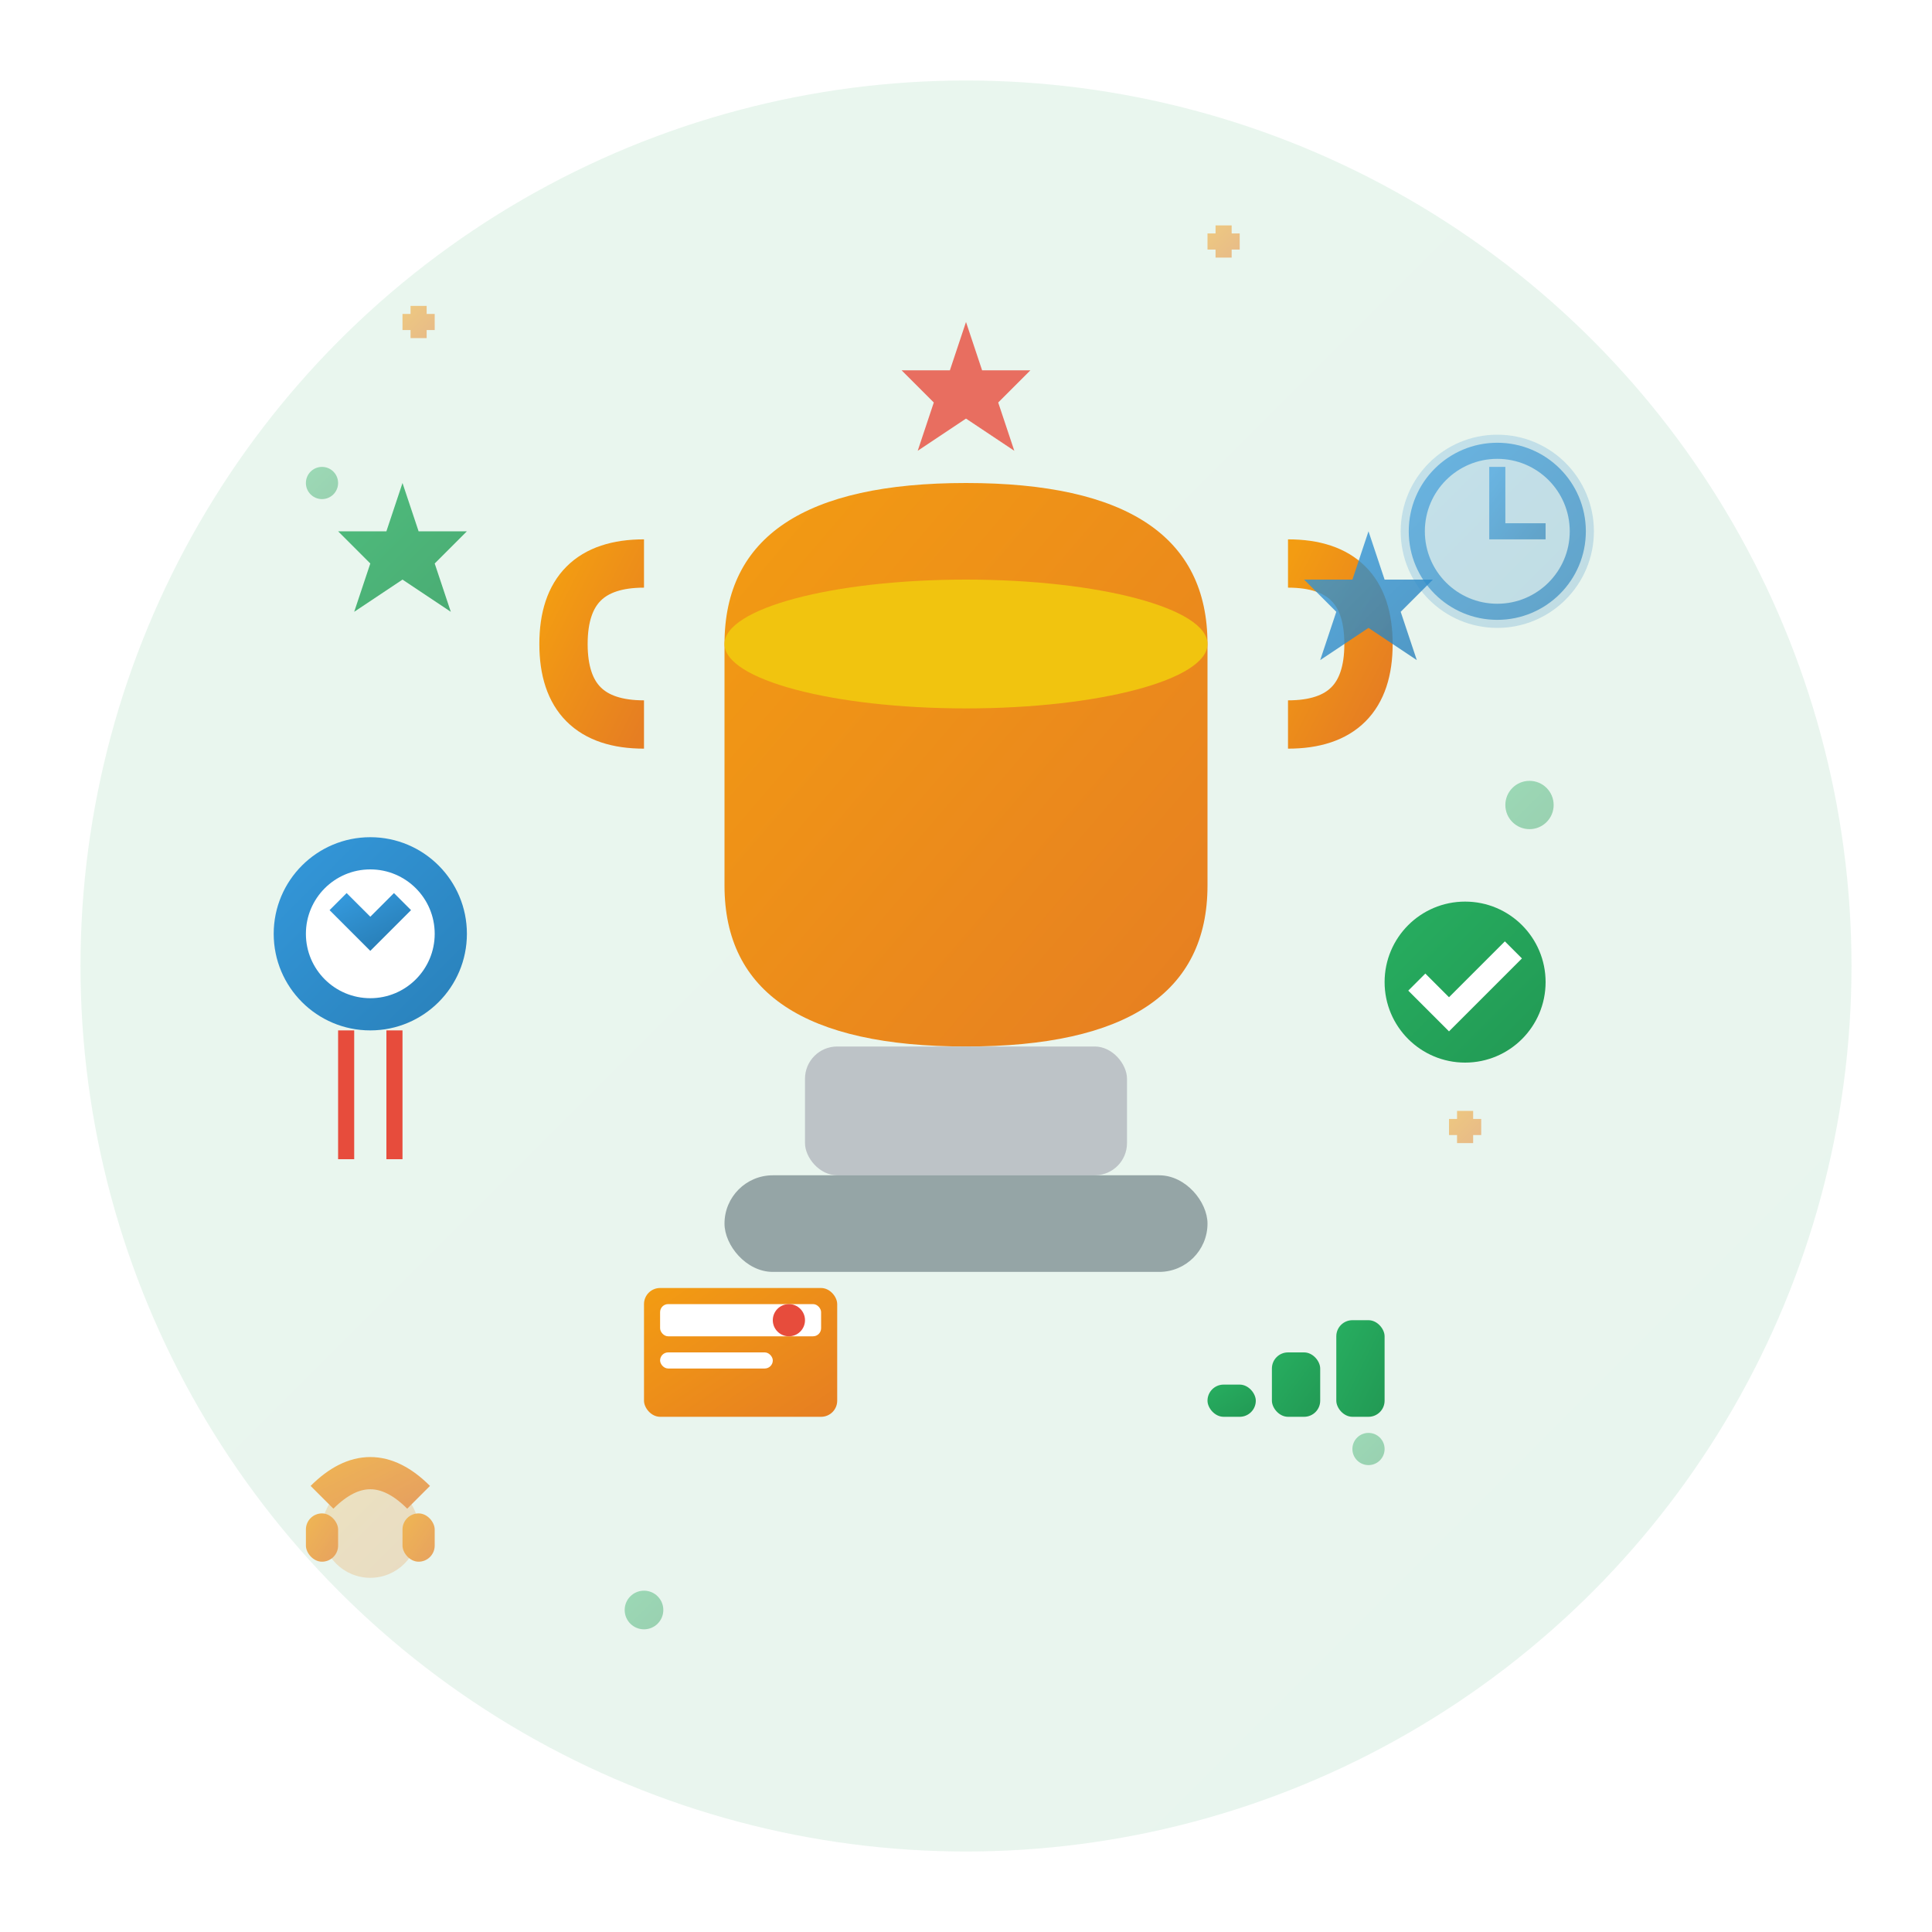 <svg width="120" height="120" viewBox="0 0 120 120" fill="none" xmlns="http://www.w3.org/2000/svg">
  <defs>
    <linearGradient id="advGrad1" x1="0%" y1="0%" x2="100%" y2="100%">
      <stop offset="0%" style="stop-color:#27ae60;stop-opacity:1" />
      <stop offset="100%" style="stop-color:#229954;stop-opacity:1" />
    </linearGradient>
    <linearGradient id="advGrad2" x1="0%" y1="0%" x2="100%" y2="100%">
      <stop offset="0%" style="stop-color:#f39c12;stop-opacity:1" />
      <stop offset="100%" style="stop-color:#e67e22;stop-opacity:1" />
    </linearGradient>
    <linearGradient id="advGrad3" x1="0%" y1="0%" x2="100%" y2="100%">
      <stop offset="0%" style="stop-color:#3498db;stop-opacity:1" />
      <stop offset="100%" style="stop-color:#2980b9;stop-opacity:1" />
    </linearGradient>
    <filter id="advShadow" x="-20%" y="-20%" width="140%" height="140%">
      <feDropShadow dx="0" dy="2" stdDeviation="3" flood-opacity="0.3"/>
    </filter>
  </defs>
  
  <!-- Background -->
  <circle cx="60" cy="60" r="55" fill="url(#advGrad1)" opacity="0.1"/>
  
  <!-- Main advantage icon: Trophy with achievements -->
  <g transform="translate(30, 15)" filter="url(#advShadow)">
    <!-- Trophy cup -->
    <path d="M15 25 Q15 15 30 15 Q45 15 45 25 L45 40 Q45 50 30 50 Q15 50 15 40 Z" fill="url(#advGrad2)"/>
    <ellipse cx="30" cy="25" rx="15" ry="4" fill="#f1c40f"/>
    
    <!-- Trophy handles -->
    <path d="M10 20 Q5 20 5 25 Q5 30 10 30" stroke="url(#advGrad2)" stroke-width="3" fill="none"/>
    <path d="M50 20 Q55 20 55 25 Q55 30 50 30" stroke="url(#advGrad2)" stroke-width="3" fill="none"/>
    
    <!-- Trophy base -->
    <rect x="20" y="50" width="20" height="8" rx="2" fill="#bdc3c7"/>
    <rect x="15" y="58" width="30" height="6" rx="3" fill="#95a5a6"/>
    
    <!-- Achievement stars around trophy -->
    <g transform="translate(-10, 5)">
      <path d="M5,10 L6,13 L9,13 L7,15 L8,18 L5,16 L2,18 L3,15 L1,13 L4,13 Z" fill="url(#advGrad1)" opacity="0.8"/>
    </g>
    
    <g transform="translate(50, 8)">
      <path d="M5,10 L6,13 L9,13 L7,15 L8,18 L5,16 L2,18 L3,15 L1,13 L4,13 Z" fill="url(#advGrad3)" opacity="0.8"/>
    </g>
    
    <g transform="translate(25, -5)">
      <path d="M5,10 L6,13 L9,13 L7,15 L8,18 L5,16 L2,18 L3,15 L1,13 L4,13 Z" fill="#e74c3c" opacity="0.8"/>
    </g>
    
    <!-- Medal/Badge -->
    <g transform="translate(-15, 35)">
      <circle cx="8" cy="8" r="6" fill="url(#advGrad3)"/>
      <circle cx="8" cy="8" r="4" fill="#ffffff"/>
      <path d="M6,6 L8,8 L10,6" stroke="url(#advGrad3)" stroke-width="1.5" fill="none"/>
      <rect x="6" y="14" width="1" height="8" fill="#e74c3c"/>
      <rect x="9" y="14" width="1" height="8" fill="#e74c3c"/>
    </g>
    
    <!-- Checkmark badge -->
    <g transform="translate(55, 40)">
      <circle cx="6" cy="6" r="5" fill="url(#advGrad1)"/>
      <path d="M3,6 L5,8 L9,4" stroke="#ffffff" stroke-width="1.5" fill="none"/>
    </g>
    
    <!-- Excellence badge -->
    <g transform="translate(10, 65)">
      <rect x="0" y="0" width="12" height="8" rx="1" fill="url(#advGrad2)"/>
      <rect x="1" y="1" width="10" height="2" rx="0.5" fill="#ffffff"/>
      <rect x="1" y="4" width="7" height="1" rx="0.5" fill="#ffffff"/>
      <circle cx="9" cy="2" r="1" fill="#e74c3c"/>
    </g>
    
    <!-- Progress indicators -->
    <g transform="translate(45, 65)">
      <rect x="0" y="6" width="3" height="2" rx="1" fill="url(#advGrad1)"/>
      <rect x="4" y="4" width="3" height="4" rx="1" fill="url(#advGrad1)"/>
      <rect x="8" y="2" width="3" height="6" rx="1" fill="url(#advGrad1)"/>
    </g>
  </g>
  
  <!-- Floating advantage icons -->
  <g transform="translate(85, 25)" opacity="0.7">
    <!-- Time/Clock -->
    <circle cx="8" cy="8" r="6" fill="url(#advGrad3)" opacity="0.3"/>
    <circle cx="8" cy="8" r="5" stroke="url(#advGrad3)" stroke-width="1" fill="none"/>
    <path d="M8,4 L8,8 L11,8" stroke="url(#advGrad3)" stroke-width="1"/>
  </g>
  
  <g transform="translate(15, 85)" opacity="0.7">
    <!-- Support/Headset -->
    <circle cx="8" cy="10" r="3" fill="url(#advGrad2)" opacity="0.3"/>
    <path d="M5,8 Q8,5 11,8" stroke="url(#advGrad2)" stroke-width="2" fill="none"/>
    <rect x="4" y="9" width="2" height="3" rx="1" fill="url(#advGrad2)"/>
    <rect x="10" y="9" width="2" height="3" rx="1" fill="url(#advGrad2)"/>
  </g>
  
  <!-- Connecting particles -->
  <g fill="url(#advGrad1)" opacity="0.4">
    <circle cx="20" cy="30" r="1"/>
    <circle cx="95" cy="50" r="1.5"/>
    <circle cx="85" cy="90" r="1"/>
    <circle cx="40" cy="100" r="1.2"/>
  </g>
  
  <!-- Sparkle effects -->
  <g stroke="url(#advGrad2)" stroke-width="1" opacity="0.5">
    <path d="M25,20 L27,20 M26,19 L26,21"/>
    <path d="M90,70 L92,70 M91,69 L91,71"/>
    <path d="M75,15 L77,15 M76,14 L76,16"/>
  </g>
</svg>
